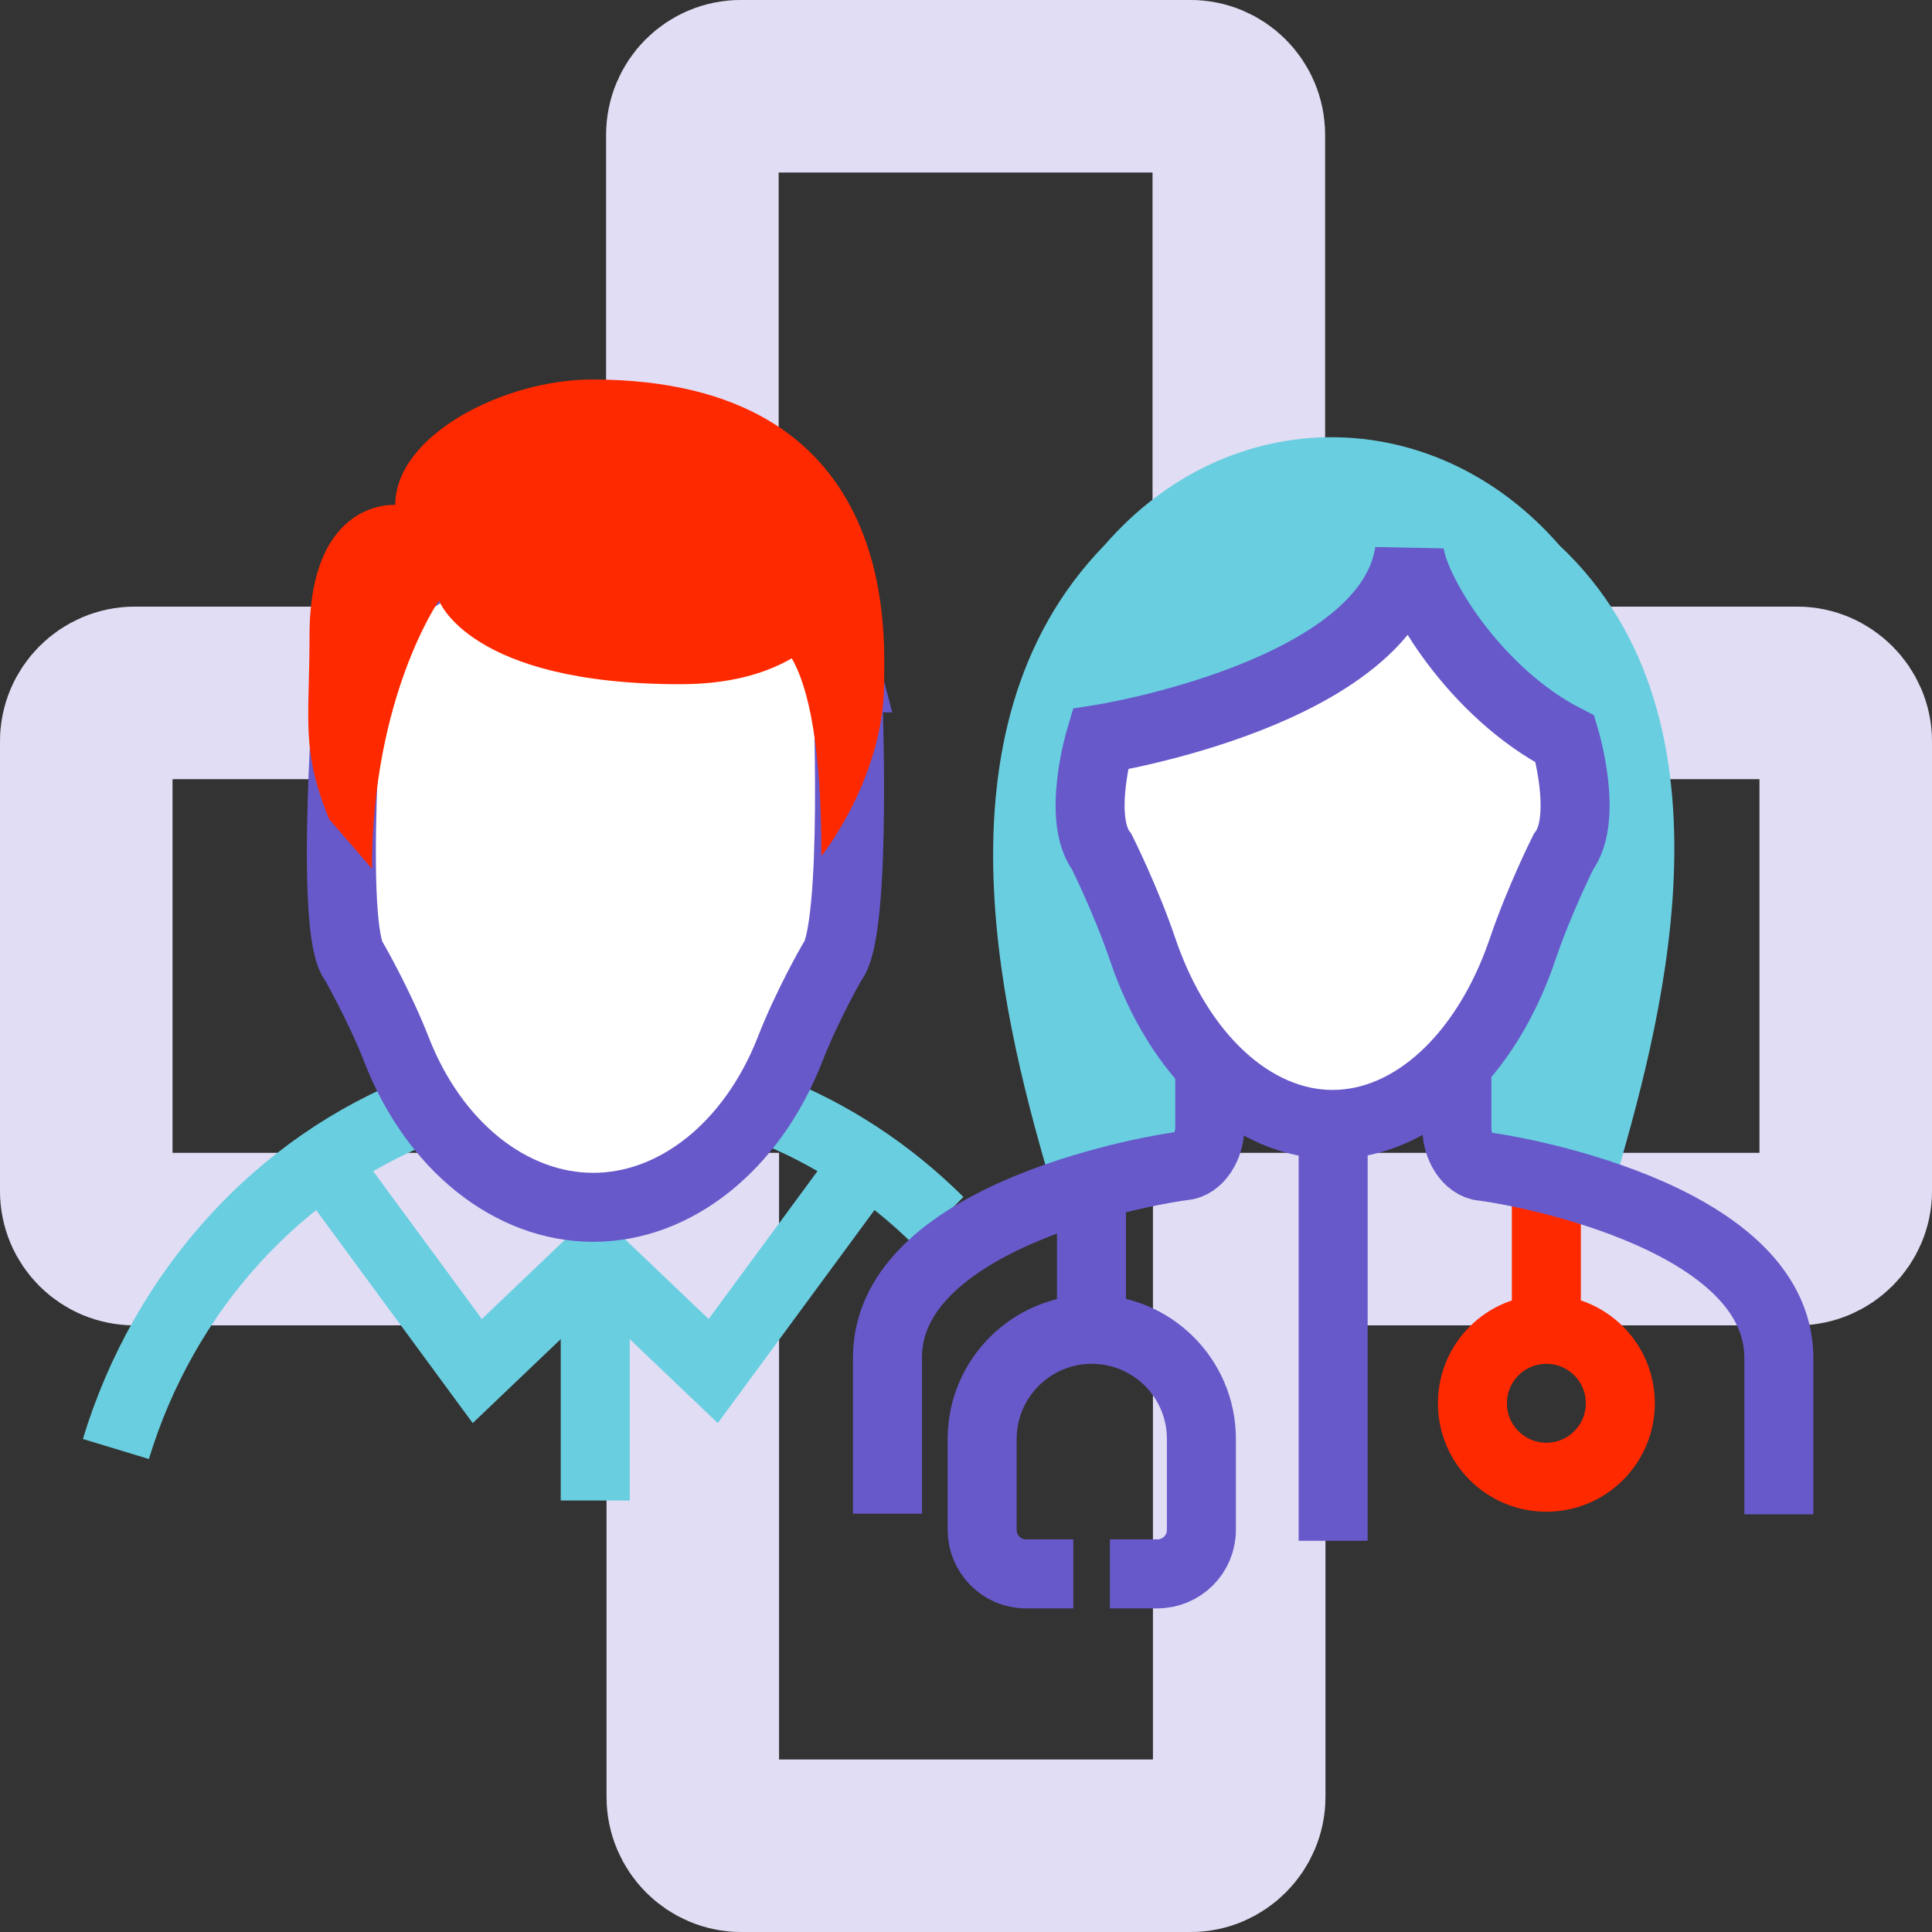 <?xml version="1.0" encoding="UTF-8"?>
<svg xmlns="http://www.w3.org/2000/svg" width="56" height="56" viewBox="0 0 56 56" fill="none">
  <rect x="0" y="0" width="56" height="56" fill="#333333" stroke="none"/>
  <g clip-path="url(#clip0_2260_12030)">
    <path d="M35.908 17.584V20.084H38.408H52.081H52.092C52.861 20.084 53.5 20.723 53.5 21.493V34.518C53.5 35.279 52.87 35.916 52.092 35.916H38.419H35.919V38.416V52.08C35.919 52.866 35.276 53.5 34.511 53.5H21.488C20.718 53.5 20.081 52.871 20.081 52.08V38.416V35.916H17.581H3.908C3.119 35.916 2.5 35.29 2.5 34.518V21.493C2.5 20.716 3.135 20.084 3.908 20.084H17.569H20.069V17.584V3.909C20.069 3.127 20.697 2.5 21.477 2.5H34.5C35.28 2.5 35.908 3.127 35.908 3.909V17.584Z" stroke="white" stroke-width="5"></path>
    <path d="M35.908 17.584V20.084H38.408H52.081H52.092C52.861 20.084 53.5 20.723 53.5 21.493V34.518C53.5 35.279 52.87 35.916 52.092 35.916H38.419H35.919V38.416V52.08C35.919 52.866 35.276 53.5 34.511 53.5H21.488C20.718 53.5 20.081 52.871 20.081 52.08V38.416V35.916H17.581H3.908C3.119 35.916 2.5 35.29 2.5 34.518V21.493C2.5 20.716 3.135 20.084 3.908 20.084H17.569H20.069V17.584V3.909C20.069 3.127 20.697 2.5 21.477 2.5H34.5C35.28 2.5 35.908 3.127 35.908 3.909V17.584Z" stroke="#6759CA" stroke-opacity="0.2" stroke-width="5"></path>
    <path d="M17.253 37.313V43.493" stroke="#69CEE0" stroke-width="2" stroke-miterlimit="10"></path>
    <path d="M9.597 33.977L13.834 39.741L17.253 36.48L20.673 39.741L24.643 34.344" stroke="#69CEE0" stroke-width="2" stroke-miterlimit="10"></path>
    <path d="M3.359 42C4.751 37.413 8.079 33.76 12.308 32.126" stroke="#69CEE0" stroke-width="2" stroke-miterlimit="10"></path>
    <path d="M22.207 32.126C24.084 32.851 25.785 33.977 27.22 35.403" stroke="#69CEE0" stroke-width="2" stroke-miterlimit="10"></path>
    <path d="M24.559 19.649C24.559 19.649 24.876 27.005 24.117 27.889C24.117 27.889 23.392 29.148 22.9 30.416C21.799 33.235 19.572 34.995 17.195 34.995C14.818 34.995 12.583 33.235 11.49 30.416C10.998 29.157 10.273 27.889 10.273 27.889C9.514 27.013 10.131 19.274 10.131 19.274C10.131 19.274 10.998 15.404 17.228 15.404C23.459 15.404 24.568 19.649 24.568 19.649H24.559Z" fill="white" stroke="#6759CA" stroke-width="2" stroke-miterlimit="10"></path>
    <path d="M9.555 23.777C8.713 21.734 8.972 20.908 8.972 18.423C8.972 14.436 11.457 14.636 11.457 14.636C11.457 12.61 14.618 11 17.162 11C26.111 11 25.627 18.398 25.627 19.774C25.627 22.559 23.809 24.811 23.809 24.811C23.809 22.343 23.592 20.207 22.95 19.082C22.157 19.54 21.107 19.832 19.722 19.832C13.592 19.832 12.725 17.405 12.725 17.405C12.725 17.405 10.781 20.199 10.781 25.178L9.564 23.769L9.555 23.777Z" fill="#FF2900"></path>
    <path d="M44.822 34.828V38.306" stroke="#FF2900" stroke-width="2" stroke-miterlimit="10"></path>
    <path d="M42.679 40.675C42.679 39.49 43.638 38.531 44.823 38.531C46.007 38.531 46.966 39.49 46.966 40.675C46.966 41.859 46.007 42.818 44.823 42.818C43.638 42.818 42.679 41.859 42.679 40.675Z" stroke="#FF2900" stroke-width="2" stroke-miterlimit="10"></path>
    <path d="M31.637 35.078V38.306" stroke="#6759CA" stroke-width="2" stroke-linecap="square"></path>
    <path d="M33.171 45.62H33.547C34.247 45.62 34.823 45.053 34.823 44.344V41.709C34.823 39.949 33.397 38.531 31.645 38.531C29.894 38.531 28.468 39.957 28.468 41.709V44.344C28.468 45.045 29.035 45.62 29.735 45.62H30.11" stroke="#6759CA" stroke-width="2" stroke-linecap="square"></path>
    <path d="M38.642 43.66V32.251" stroke="#6759CA" stroke-width="2" stroke-linecap="square"></path>
    <path d="M46.741 34.486C48.059 29.982 50.669 20.942 45.206 15.812C41.578 11.642 35.648 11.617 32.02 15.796C26.758 21.192 29.193 29.999 30.511 34.486C30.511 34.486 34.314 32.584 38.634 32.584C42.954 32.584 46.749 34.486 46.749 34.486H46.741Z" fill="#69CEE0"></path>
    <path d="M45.365 21.425C45.365 21.425 46.049 23.718 45.315 24.694C45.315 24.694 44.614 26.096 44.139 27.497C43.08 30.633 40.928 32.592 38.626 32.592C36.324 32.592 34.172 30.633 33.113 27.497C32.638 26.096 31.937 24.694 31.937 24.694C31.203 23.718 31.887 21.425 31.887 21.425C31.887 21.425 40.236 20.116 40.853 16.004C40.978 17.146 42.754 20.082 45.365 21.425Z" fill="white" stroke="#6759CA" stroke-width="2" stroke-linecap="square"></path>
    <path d="M35.065 31.976V32.701C35.065 33.202 34.748 33.76 34.297 33.794C33.814 33.835 25.724 35.111 25.724 39.348V42.876" stroke="#6759CA" stroke-width="2" stroke-linecap="square"></path>
    <path d="M51.561 42.893V39.365C51.561 35.128 43.48 33.852 42.996 33.81C42.546 33.777 42.229 33.218 42.229 32.718V31.959" stroke="#6759CA" stroke-width="2" stroke-linecap="square"></path>
  </g>
  <defs>
    <clipPath id="clip0_2260_12030">
      <rect width="56" height="56" fill="white"></rect>
    </clipPath>
  </defs>
</svg>
